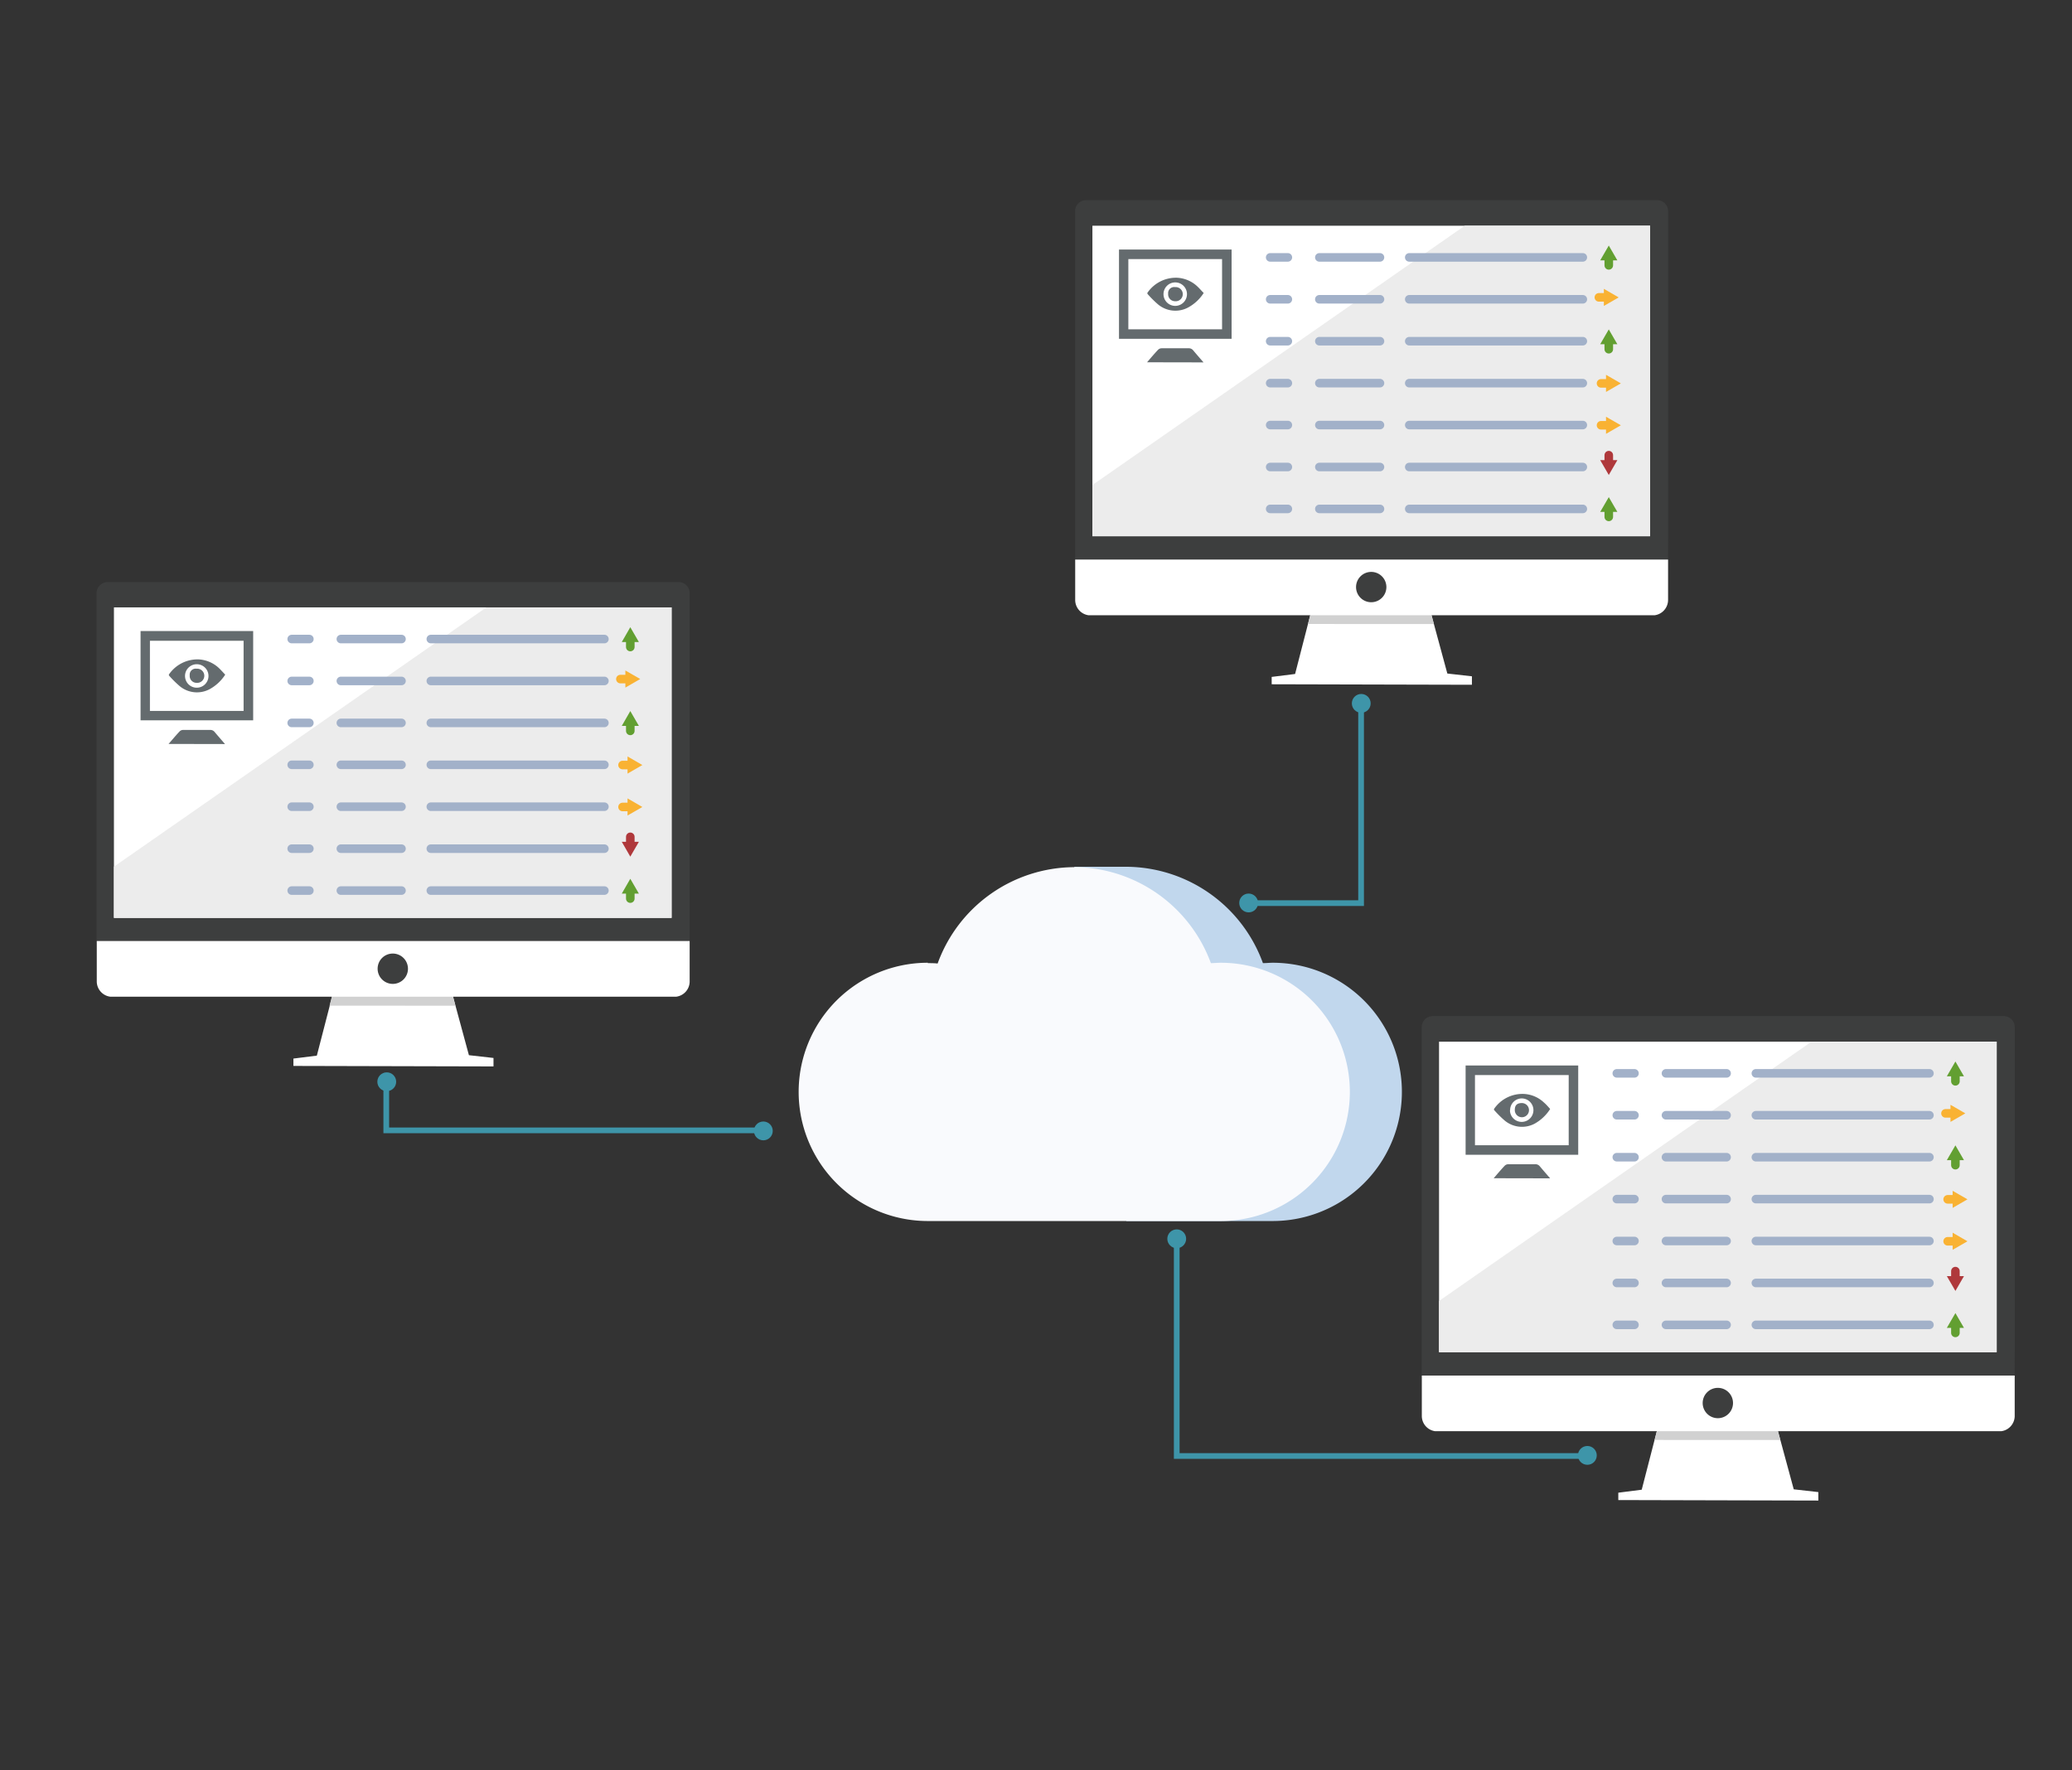 <?xml version="1.0" encoding="UTF-8"?> <svg xmlns="http://www.w3.org/2000/svg" id="Ebene_1" data-name="Ebene 1" viewBox="0 0 374.26 319.77"><rect x="0" y="0" width="374.26" height="319.77" fill="#333333" stroke="none"/><defs><style>.cls-1{fill:#3d3e3e;}.cls-1,.cls-2,.cls-3{fill-rule:evenodd;}.cls-2,.cls-4{fill:#fff;}.cls-3{fill:#d1d1d1;}.cls-5{fill:#ececec;}.cls-6{fill:#646b6e;}.cls-10,.cls-12,.cls-16,.cls-7,.cls-8{fill:none;stroke-miterlimit:10;}.cls-7{stroke:#a2b1c9;}.cls-10,.cls-12,.cls-7,.cls-8{stroke-linecap:round;stroke-width:1.55px;}.cls-8{stroke:#629f31;}.cls-9{fill:#629f31;}.cls-10{stroke:#f9b233;}.cls-11{fill:#f9b233;}.cls-12{stroke:#af383b;}.cls-13{fill:#af383b;}.cls-14{fill:#c1d7ed;}.cls-15{fill:#f9fafd;}.cls-16{stroke:#3e95a9;stroke-width:1.03px;}.cls-17{fill:#3e95a9;}</style></defs><title>indikatorenmanagement</title><path class="cls-1" d="M124.57,165.82v-55h0v-3.66a2,2,0,0,0-2-2H19.45a2,2,0,0,0-2,2v63.3H124.57Z"></path><path class="cls-2" d="M53,192.57v-1.33l4.23-.53,2.88-11.14H81.7l3,11.06,4.44.5v1.53Z"></path><path class="cls-3" d="M59.52,181.68l.55-2.11H81.7l.56,2.12Z"></path><rect class="cls-4" x="20.58" y="109.73" width="100.73" height="56.1"></rect><polygon class="cls-5" points="87.85 109.73 20.58 156.57 20.58 165.82 121.31 165.82 121.31 109.73 87.85 109.73"></polygon><path class="cls-4" d="M71.06,170H17.48v7.24a2.79,2.79,0,0,0,2.41,2.82l51.14,0,51.14,0a2.78,2.78,0,0,0,2.4-2.82V170Z"></path><path class="cls-1" d="M70.94,172.27A2.74,2.74,0,1,1,68.21,175,2.73,2.73,0,0,1,70.94,172.27Z"></path><path class="cls-6" d="M45.73,114v16.13H25.39V114ZM44,128.44V115.76H27.08v12.68Z"></path><path class="cls-6" d="M30.45,134.4c.66-.76,1.3-1.53,2-2.27a.89.89,0,0,1,.6-.26c1.63,0,3.25,0,4.87,0a1,1,0,0,1,.84.36c.62.74,1.26,1.46,1.88,2.19Z"></path><path class="cls-6" d="M40.68,121.88a7.78,7.78,0,0,1-2.82,2.63,4.87,4.87,0,0,1-5.42-.57,19.2,19.2,0,0,1-1.82-1.79c-.14-.14-.17-.26,0-.45a6.26,6.26,0,0,1,5.3-2.57,5.78,5.78,0,0,1,3.62,1.56C39.93,121.06,40.29,121.48,40.68,121.88Zm-7.26.21A2.12,2.12,0,1,0,35.55,120,2.12,2.12,0,0,0,33.42,122.09Z"></path><path class="cls-6" d="M34.27,122a1.08,1.08,0,0,1,1.24-1.19,1.28,1.28,0,1,1,0,2.55A1.24,1.24,0,0,1,34.27,122Z"></path><line class="cls-7" x1="77.82" y1="115.45" x2="109.17" y2="115.45"></line><line class="cls-8" x1="113.85" y1="116.89" x2="113.85" y2="115.54"></line><polygon class="cls-9" points="115.4 115.99 113.85 113.31 112.31 115.99 115.4 115.99"></polygon><line class="cls-7" x1="77.82" y1="123.02" x2="109.17" y2="123.02"></line><line class="cls-10" x1="112.06" y1="122.68" x2="113.42" y2="122.68"></line><polygon class="cls-11" points="112.96 124.22 115.64 122.67 112.96 121.13 112.96 124.22"></polygon><line class="cls-7" x1="77.82" y1="130.6" x2="109.17" y2="130.6"></line><line class="cls-8" x1="113.85" y1="132.04" x2="113.85" y2="130.69"></line><polygon class="cls-9" points="115.4 131.14 113.85 128.46 112.31 131.14 115.4 131.14"></polygon><line class="cls-7" x1="77.82" y1="138.17" x2="109.17" y2="138.17"></line><line class="cls-10" x1="112.45" y1="138.21" x2="113.8" y2="138.21"></line><polygon class="cls-11" points="113.35 139.76 116.03 138.21 113.35 136.66 113.35 139.76"></polygon><line class="cls-7" x1="77.82" y1="145.74" x2="109.17" y2="145.74"></line><line class="cls-10" x1="112.45" y1="145.79" x2="113.8" y2="145.79"></line><polygon class="cls-11" points="113.35 147.33 116.03 145.79 113.35 144.24 113.35 147.33"></polygon><line class="cls-7" x1="77.82" y1="153.32" x2="109.17" y2="153.32"></line><line class="cls-12" x1="113.85" y1="151.18" x2="113.85" y2="152.53"></line><polygon class="cls-13" points="112.31 152.08 113.85 154.76 115.4 152.08 112.31 152.08"></polygon><line class="cls-7" x1="77.82" y1="160.89" x2="109.17" y2="160.89"></line><line class="cls-7" x1="61.57" y1="115.45" x2="72.52" y2="115.45"></line><line class="cls-7" x1="61.57" y1="123.02" x2="72.52" y2="123.02"></line><line class="cls-7" x1="61.57" y1="130.6" x2="72.52" y2="130.6"></line><line class="cls-7" x1="61.57" y1="138.17" x2="72.52" y2="138.17"></line><line class="cls-7" x1="61.57" y1="145.74" x2="72.52" y2="145.74"></line><line class="cls-7" x1="61.57" y1="153.32" x2="72.52" y2="153.32"></line><line class="cls-7" x1="61.57" y1="160.89" x2="72.52" y2="160.89"></line><line class="cls-7" x1="52.69" y1="115.45" x2="55.88" y2="115.45"></line><line class="cls-7" x1="52.69" y1="123.02" x2="55.88" y2="123.02"></line><line class="cls-7" x1="52.69" y1="130.6" x2="55.88" y2="130.6"></line><line class="cls-7" x1="52.69" y1="138.17" x2="55.88" y2="138.17"></line><line class="cls-7" x1="52.69" y1="145.74" x2="55.88" y2="145.74"></line><line class="cls-7" x1="52.69" y1="153.32" x2="55.88" y2="153.32"></line><line class="cls-7" x1="52.69" y1="160.89" x2="55.88" y2="160.89"></line><line class="cls-8" x1="113.85" y1="162.34" x2="113.85" y2="160.98"></line><polygon class="cls-9" points="115.4 161.44 113.85 158.76 112.31 161.44 115.4 161.44"></polygon><path class="cls-1" d="M301.31,96.87v-55h0V38.16a2,2,0,0,0-2-2H196.19a2,2,0,0,0-2,2v63.3h107.1Z"></path><path class="cls-2" d="M229.7,123.62v-1.33l4.23-.53,2.87-11.14h21.63l3,11.06,4.44.5v1.53Z"></path><path class="cls-3" d="M236.26,112.73l.54-2.11h21.63l.57,2.12Z"></path><rect class="cls-4" x="197.32" y="40.78" width="100.73" height="56.1"></rect><polygon class="cls-5" points="264.59 40.77 197.32 87.62 197.32 96.87 298.05 96.87 298.05 40.77 264.59 40.77"></polygon><path class="cls-4" d="M247.79,101.09H194.21v7.24a2.79,2.79,0,0,0,2.4,2.82l51.14,0,51.14,0a2.8,2.8,0,0,0,2.41-2.82v-7.24Z"></path><path class="cls-1" d="M247.68,103.32a2.74,2.74,0,1,1-2.74,2.73A2.74,2.74,0,0,1,247.68,103.32Z"></path><path class="cls-6" d="M222.46,45.08V61.21H202.12V45.08Zm-1.72,14.41V46.81H203.81V59.49Z"></path><path class="cls-6" d="M207.19,65.45c.65-.76,1.3-1.53,2-2.27a.92.92,0,0,1,.61-.26c1.62,0,3.25,0,4.87,0a1,1,0,0,1,.84.36c.62.74,1.25,1.46,1.88,2.19Z"></path><path class="cls-6" d="M217.42,52.93a7.73,7.73,0,0,1-2.83,2.63,4.88,4.88,0,0,1-5.42-.57,19.1,19.1,0,0,1-1.81-1.79c-.14-.14-.17-.26,0-.45a6.23,6.23,0,0,1,5.3-2.57,5.76,5.76,0,0,1,3.61,1.56C216.67,52.11,217,52.52,217.42,52.93Zm-7.26.21a2.12,2.12,0,0,0,4.24,0,2.12,2.12,0,1,0-4.24,0Z"></path><path class="cls-6" d="M211,53.06a1.09,1.09,0,0,1,1.25-1.19,1.28,1.28,0,1,1,0,2.55A1.25,1.25,0,0,1,211,53.06Z"></path><line class="cls-7" x1="254.55" y1="46.5" x2="285.9" y2="46.5"></line><line class="cls-8" x1="290.59" y1="47.94" x2="290.59" y2="46.59"></line><polygon class="cls-9" points="292.14 47.04 290.59 44.36 289.04 47.04 292.14 47.04"></polygon><line class="cls-7" x1="254.55" y1="54.07" x2="285.9" y2="54.07"></line><line class="cls-10" x1="288.8" y1="53.72" x2="290.15" y2="53.72"></line><polygon class="cls-11" points="289.7 55.27 292.38 53.73 289.7 52.18 289.7 55.27"></polygon><line class="cls-7" x1="254.55" y1="61.64" x2="285.9" y2="61.64"></line><line class="cls-8" x1="290.59" y1="63.09" x2="290.59" y2="61.74"></line><polygon class="cls-9" points="292.14 62.19 290.59 59.51 289.04 62.19 292.14 62.19"></polygon><line class="cls-7" x1="254.55" y1="69.22" x2="285.9" y2="69.22"></line><line class="cls-10" x1="289.19" y1="69.26" x2="290.54" y2="69.26"></line><polygon class="cls-11" points="290.09 70.81 292.77 69.26 290.09 67.71 290.09 70.81"></polygon><line class="cls-7" x1="254.55" y1="76.79" x2="285.9" y2="76.79"></line><line class="cls-10" x1="289.19" y1="76.83" x2="290.54" y2="76.83"></line><polygon class="cls-11" points="290.09 78.38 292.77 76.83 290.09 75.29 290.09 78.38"></polygon><line class="cls-7" x1="254.55" y1="84.37" x2="285.9" y2="84.37"></line><line class="cls-12" x1="290.59" y1="82.23" x2="290.59" y2="83.58"></line><polygon class="cls-13" points="289.04 83.13 290.59 85.81 292.14 83.13 289.04 83.13"></polygon><line class="cls-7" x1="254.55" y1="91.94" x2="285.9" y2="91.94"></line><line class="cls-7" x1="238.31" y1="46.5" x2="249.26" y2="46.5"></line><line class="cls-7" x1="238.31" y1="54.07" x2="249.26" y2="54.07"></line><line class="cls-7" x1="238.31" y1="61.64" x2="249.26" y2="61.64"></line><line class="cls-7" x1="238.31" y1="69.22" x2="249.26" y2="69.22"></line><line class="cls-7" x1="238.31" y1="76.79" x2="249.26" y2="76.79"></line><line class="cls-7" x1="238.31" y1="84.37" x2="249.26" y2="84.37"></line><line class="cls-7" x1="238.31" y1="91.94" x2="249.26" y2="91.94"></line><line class="cls-7" x1="229.43" y1="46.5" x2="232.62" y2="46.5"></line><line class="cls-7" x1="229.43" y1="54.07" x2="232.62" y2="54.07"></line><line class="cls-7" x1="229.43" y1="61.64" x2="232.62" y2="61.64"></line><line class="cls-7" x1="229.43" y1="69.22" x2="232.62" y2="69.22"></line><line class="cls-7" x1="229.43" y1="76.79" x2="232.62" y2="76.79"></line><line class="cls-7" x1="229.43" y1="84.37" x2="232.62" y2="84.37"></line><line class="cls-7" x1="229.43" y1="91.94" x2="232.62" y2="91.94"></line><line class="cls-8" x1="290.59" y1="93.38" x2="290.59" y2="92.03"></line><polygon class="cls-9" points="292.14 92.48 290.59 89.81 289.04 92.48 292.14 92.48"></polygon><path class="cls-1" d="M363.92,244.28V189.23h0v-3.66a2,2,0,0,0-2-2H258.8a2,2,0,0,0-2,2v63.31h107.1Z"></path><path class="cls-2" d="M292.31,271v-1.33l4.23-.54L299.41,258H321l3,11.06,4.44.5v1.53Z"></path><path class="cls-3" d="M298.87,260.14l.54-2.11H321l.57,2.12Z"></path><rect class="cls-4" x="259.93" y="188.19" width="100.73" height="56.1"></rect><polygon class="cls-5" points="327.2 188.19 259.93 235.03 259.93 244.28 360.65 244.28 360.65 188.19 327.2 188.19"></polygon><path class="cls-4" d="M310.4,248.51H256.82v7.23a2.78,2.78,0,0,0,2.4,2.82l51.14,0,51.14,0a2.79,2.79,0,0,0,2.41-2.82v-7.23Z"></path><path class="cls-1" d="M310.29,250.73a2.74,2.74,0,1,1-2.74,2.73A2.74,2.74,0,0,1,310.29,250.73Z"></path><path class="cls-6" d="M285.07,192.49v16.13H264.73V192.49Zm-1.72,14.41V194.22H266.42V206.9Z"></path><path class="cls-6" d="M269.8,212.86c.65-.76,1.3-1.53,2-2.27a.92.92,0,0,1,.61-.26c1.62,0,3.25,0,4.87,0a1,1,0,0,1,.84.36c.62.74,1.25,1.46,1.88,2.19Z"></path><path class="cls-6" d="M280,200.35A7.78,7.78,0,0,1,277.2,203a4.87,4.87,0,0,1-5.42-.57,19.1,19.1,0,0,1-1.81-1.79c-.14-.14-.17-.26,0-.45a6.22,6.22,0,0,1,5.3-2.56,5.69,5.69,0,0,1,3.61,1.55C279.28,199.52,279.64,199.94,280,200.35Zm-7.26.21a2.12,2.12,0,1,0,2.13-2.12A2.11,2.11,0,0,0,272.77,200.56Z"></path><path class="cls-6" d="M273.62,200.47c0-.79.41-1.19,1.24-1.19a1.28,1.28,0,1,1-1.24,1.19Z"></path><line class="cls-7" x1="317.16" y1="193.91" x2="348.51" y2="193.91"></line><line class="cls-8" x1="353.2" y1="195.35" x2="353.2" y2="194"></line><polygon class="cls-9" points="354.75 194.45 353.2 191.77 351.65 194.45 354.75 194.45"></polygon><line class="cls-7" x1="317.16" y1="201.48" x2="348.51" y2="201.48"></line><line class="cls-10" x1="351.41" y1="201.14" x2="352.76" y2="201.14"></line><polygon class="cls-11" points="352.31 202.68 354.99 201.14 352.31 199.59 352.31 202.68"></polygon><line class="cls-7" x1="317.16" y1="209.06" x2="348.51" y2="209.06"></line><line class="cls-8" x1="353.2" y1="210.5" x2="353.2" y2="209.15"></line><polygon class="cls-9" points="354.75 209.6 353.2 206.92 351.65 209.6 354.75 209.6"></polygon><line class="cls-7" x1="317.16" y1="216.63" x2="348.51" y2="216.63"></line><line class="cls-10" x1="351.8" y1="216.67" x2="353.15" y2="216.67"></line><polygon class="cls-11" points="352.7 218.22 355.38 216.67 352.7 215.13 352.7 218.22"></polygon><line class="cls-7" x1="317.16" y1="224.2" x2="348.51" y2="224.2"></line><line class="cls-10" x1="351.8" y1="224.25" x2="353.15" y2="224.25"></line><polygon class="cls-11" points="352.7 225.79 355.38 224.25 352.7 222.7 352.7 225.79"></polygon><line class="cls-7" x1="317.16" y1="231.78" x2="348.51" y2="231.78"></line><line class="cls-12" x1="353.2" y1="229.64" x2="353.2" y2="231"></line><polygon class="cls-13" points="351.65 230.54 353.2 233.22 354.75 230.54 351.65 230.54"></polygon><line class="cls-7" x1="317.16" y1="239.35" x2="348.51" y2="239.35"></line><line class="cls-7" x1="300.92" y1="193.91" x2="311.87" y2="193.91"></line><line class="cls-7" x1="300.92" y1="201.48" x2="311.87" y2="201.48"></line><line class="cls-7" x1="300.92" y1="209.06" x2="311.87" y2="209.06"></line><line class="cls-7" x1="300.92" y1="216.63" x2="311.87" y2="216.63"></line><line class="cls-7" x1="300.92" y1="224.2" x2="311.87" y2="224.2"></line><line class="cls-7" x1="300.92" y1="231.78" x2="311.87" y2="231.78"></line><line class="cls-7" x1="300.92" y1="239.35" x2="311.87" y2="239.35"></line><line class="cls-7" x1="292.04" y1="193.91" x2="295.23" y2="193.91"></line><line class="cls-7" x1="292.04" y1="201.48" x2="295.23" y2="201.48"></line><line class="cls-7" x1="292.04" y1="209.06" x2="295.23" y2="209.06"></line><line class="cls-7" x1="292.04" y1="216.63" x2="295.23" y2="216.63"></line><line class="cls-7" x1="292.04" y1="224.2" x2="295.23" y2="224.2"></line><line class="cls-7" x1="292.04" y1="231.78" x2="295.23" y2="231.78"></line><line class="cls-7" x1="292.04" y1="239.35" x2="295.23" y2="239.35"></line><line class="cls-8" x1="353.2" y1="240.8" x2="353.2" y2="239.44"></line><polygon class="cls-9" points="354.75 239.9 353.2 237.22 351.65 239.9 354.75 239.9"></polygon><path class="cls-14" d="M228.12,174c.59,0,1.19-.07,1.77-.07a23.33,23.33,0,1,1,0,46.66H203.45l-9.41-64h9.41A26.4,26.4,0,0,1,228.12,174Z"></path><path class="cls-15" d="M167.59,174c.59,0,1.18,0,1.77.07A26.4,26.4,0,0,1,194,156.66a24.89,24.89,0,0,1,3.12.19A26.47,26.47,0,0,1,218.72,174c.58,0,1.17-.07,1.77-.07a23.33,23.33,0,0,1,0,46.66h-52.9a23.33,23.33,0,0,1,0-46.66Z"></path><polyline class="cls-16" points="69.77 193.91 69.77 204.21 137.93 204.21"></polyline><polyline class="cls-16" points="225.12 163.16 245.85 163.16 245.85 126.47"></polyline><polyline class="cls-16" points="212.55 223.63 212.55 263.04 286.95 263.04"></polyline><circle class="cls-17" cx="69.86" cy="195.43" r="1.7"></circle><circle class="cls-17" cx="137.88" cy="204.31" r="1.7"></circle><circle class="cls-17" cx="212.55" cy="223.8" r="1.7"></circle><circle class="cls-17" cx="286.72" cy="262.93" r="1.7"></circle><circle class="cls-17" cx="225.54" cy="163.13" r="1.7"></circle><circle class="cls-17" cx="245.88" cy="127.07" r="1.7"></circle></svg> 